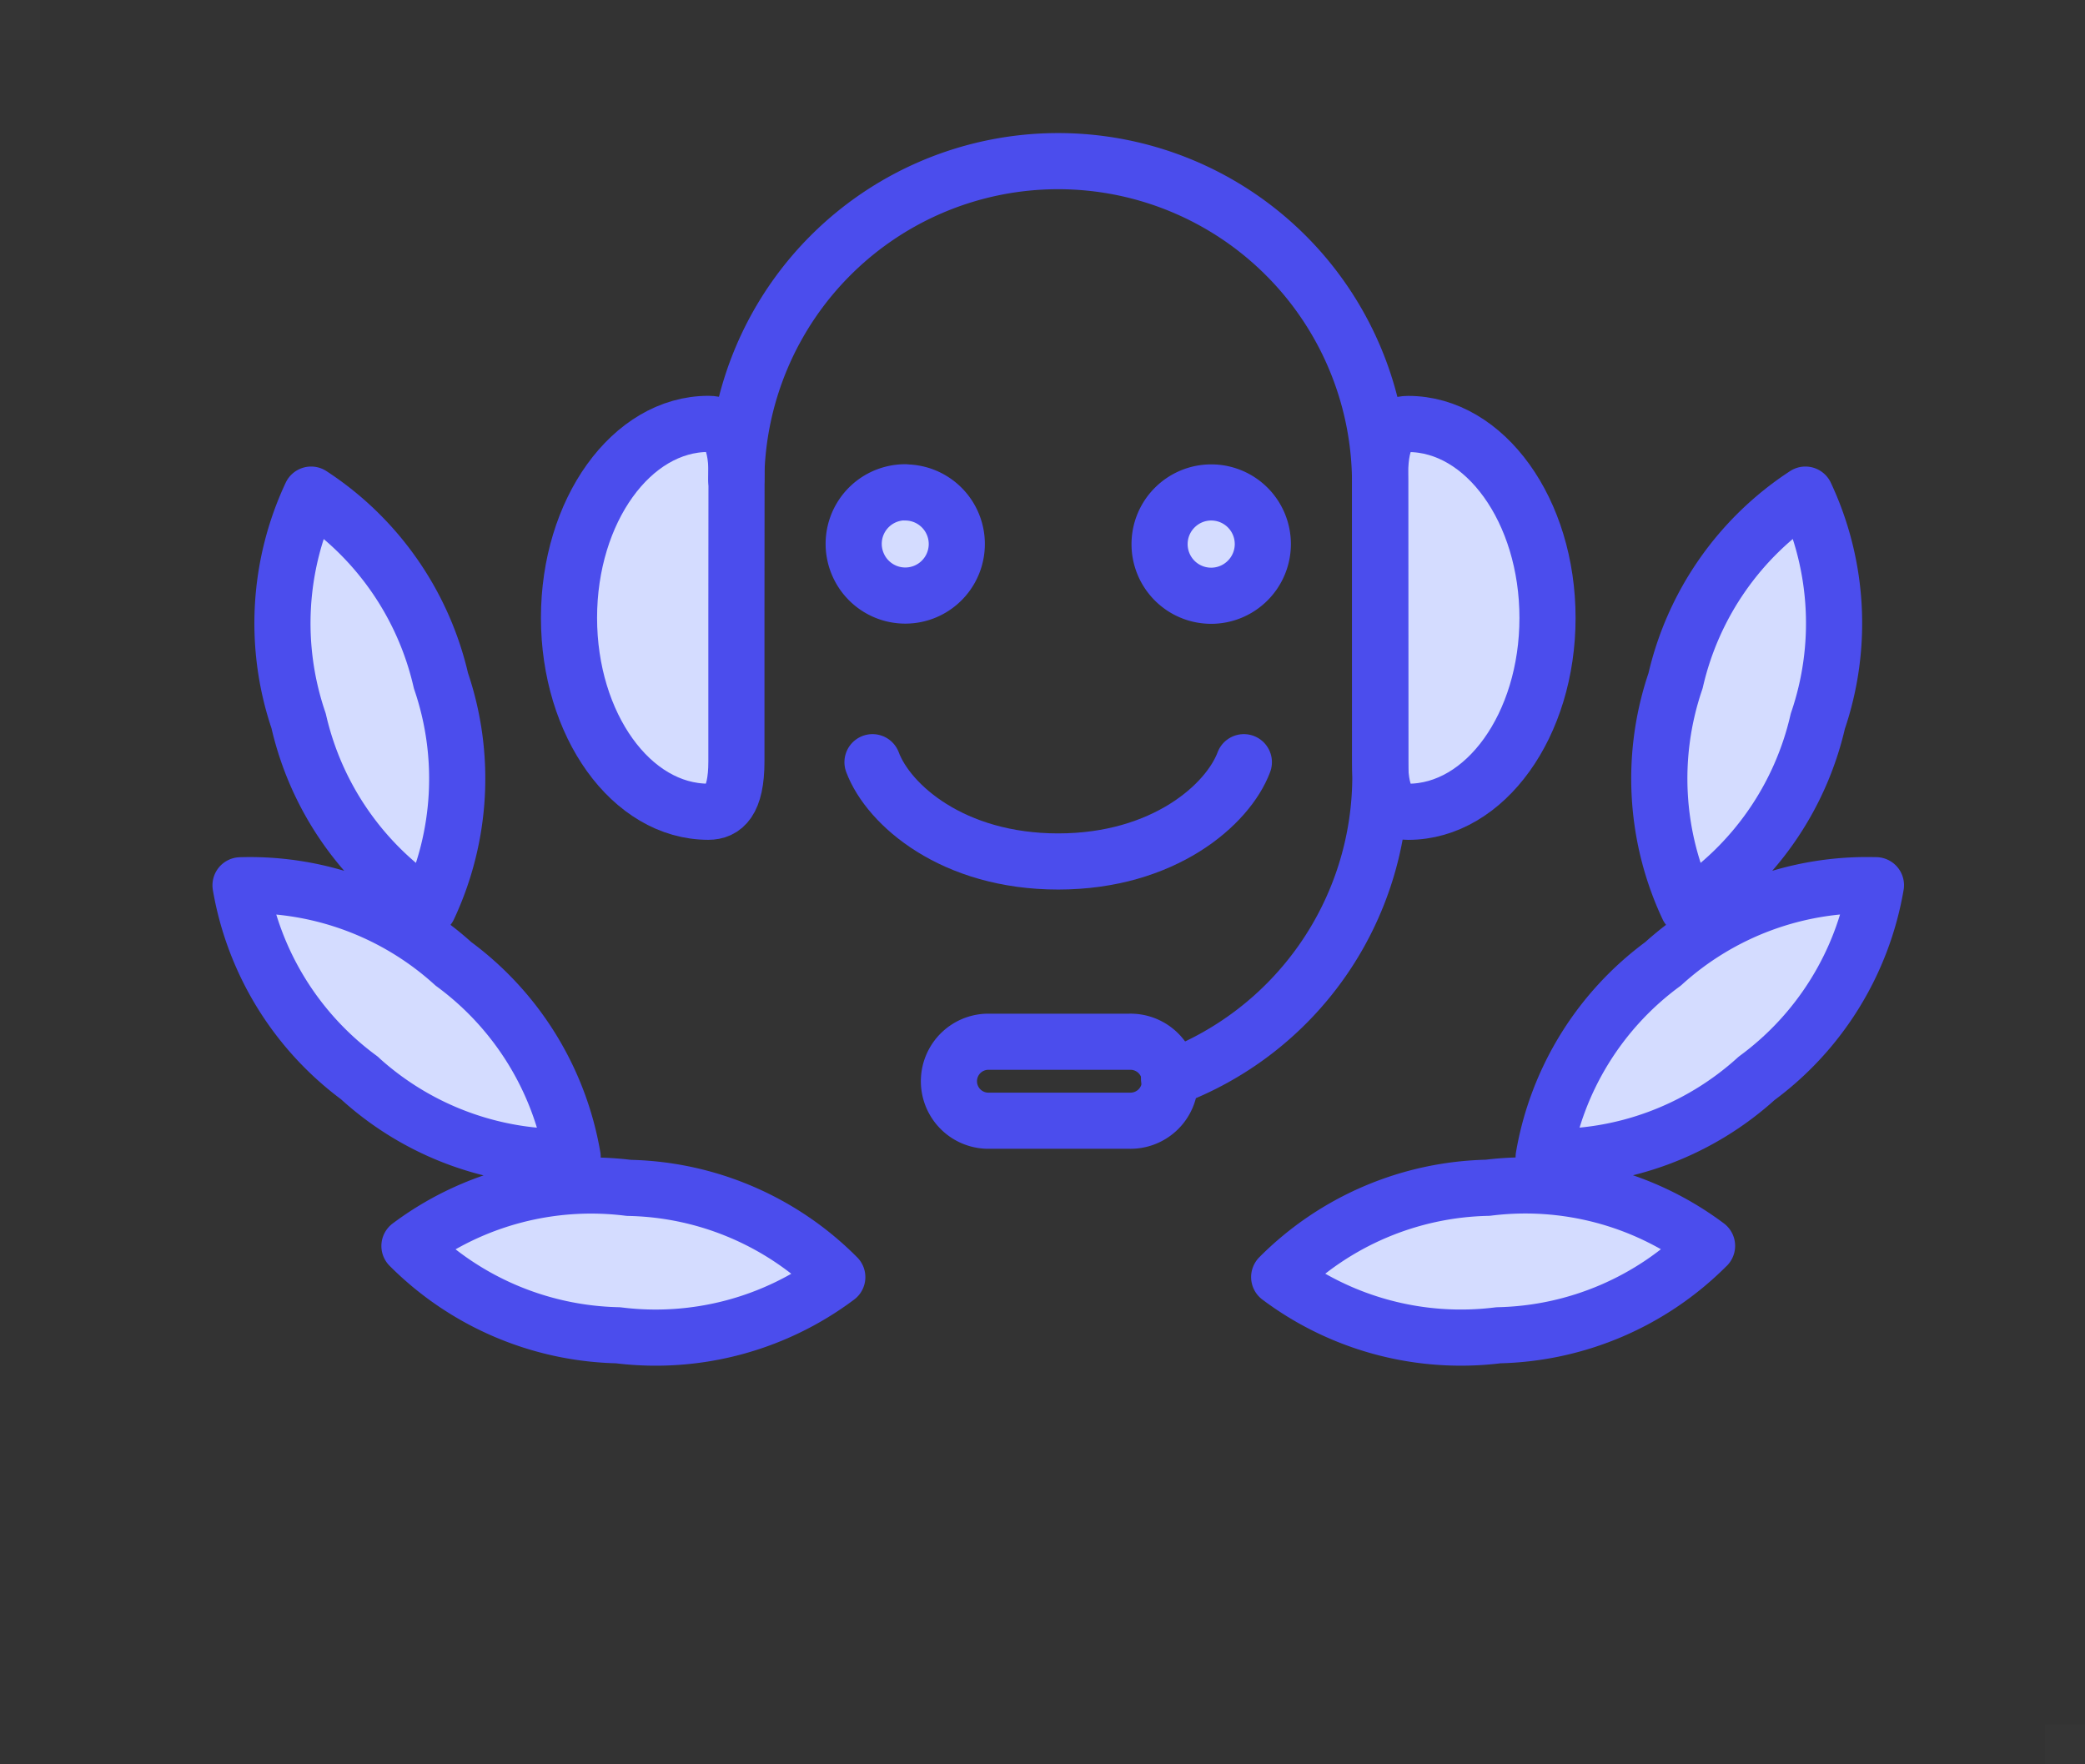 <?xml version="1.0" encoding="utf-8"?>
<svg xmlns="http://www.w3.org/2000/svg" width="52" height="44" viewBox="0 0 52 44">
  <rect x="0" y="0" width="52" height="44" fill="#333333" stroke="none"/>
  <g id="icon_15reasons_15_small" transform="translate(5.299 3.3)">
    <rect id="Rechteck_365" data-name="Rechteck 365" width="1" height="1" transform="translate(-5.299 -3.3)" fill="#fff" opacity="0.01"/>
    <rect id="Rechteck_366" data-name="Rechteck 366" width="1" height="1" transform="translate(45.701 39.7)" fill="#fff" opacity="0.01"/>
    <path id="Pfad_1314" data-name="Pfad 1314" d="M10.113,30a7.554,7.554,0,0,0,5.47-1.45,7.537,7.537,0,0,0-5.2-2.226,7.562,7.562,0,0,0-5.47,1.449A7.576,7.576,0,0,0,10.114,30ZM3.674,23.594a7.551,7.551,0,0,0,5.309,1.959,7.558,7.558,0,0,0-2.974-4.815A7.55,7.55,0,0,0,.7,18.78a7.554,7.554,0,0,0,2.974,4.81ZM2.15,14.687a7.555,7.555,0,0,0,3.239,4.641,7.557,7.557,0,0,0,.309-5.65A7.552,7.552,0,0,0,2.46,9.037a7.552,7.552,0,0,0-.309,5.648ZM10.114,30a7.55,7.55,0,0,0,5.469-1.45,7.534,7.534,0,0,0-5.2-2.226,7.561,7.561,0,0,0-5.469,1.449A7.569,7.569,0,0,0,10.114,30ZM3.675,23.592a7.549,7.549,0,0,0,5.308,1.959A7.554,7.554,0,0,0,6.01,20.736,7.553,7.553,0,0,0,.7,18.778,7.556,7.556,0,0,0,3.675,23.59ZM2.151,14.685a7.556,7.556,0,0,0,3.238,4.641,7.554,7.554,0,0,0,.31-5.65A7.555,7.555,0,0,0,2.46,9.035,7.558,7.558,0,0,0,2.151,14.685ZM37.274,27.772a7.554,7.554,0,0,0-5.47-1.45,7.557,7.557,0,0,0-5.2,2.227A7.552,7.552,0,0,0,32.072,30a7.565,7.565,0,0,0,5.2-2.229Zm4.212-8.994a7.554,7.554,0,0,0-5.308,1.959A7.556,7.556,0,0,0,33.2,25.552a7.557,7.557,0,0,0,5.309-1.959,7.558,7.558,0,0,0,2.974-4.817ZM39.727,9.036a7.556,7.556,0,0,0-3.238,4.641,7.554,7.554,0,0,0,.31,5.65,7.556,7.556,0,0,0,3.238-4.64,7.563,7.563,0,0,0-.309-5.652ZM37.275,27.77a7.556,7.556,0,0,0-5.47-1.449,7.558,7.558,0,0,0-5.2,2.226A7.55,7.55,0,0,0,32.073,30a7.562,7.562,0,0,0,5.2-2.228Zm4.212-8.993a7.554,7.554,0,0,0-5.308,1.959,7.555,7.555,0,0,0-2.974,4.814,7.553,7.553,0,0,0,5.309-1.958,7.555,7.555,0,0,0,2.973-4.816ZM39.728,9.035a7.556,7.556,0,0,0-3.238,4.641,7.555,7.555,0,0,0,.31,5.65,7.552,7.552,0,0,0,3.238-4.641A7.554,7.554,0,0,0,39.728,9.035Zm-22.45-.053a1.286,1.286,0,1,1-1.286,1.286A1.286,1.286,0,0,1,17.278,8.982Zm7.628,0a1.286,1.286,0,1,1-1.285,1.286A1.285,1.285,0,0,1,24.906,8.982Zm4.215-.453c0-1.007.321-1.256.7-1.256,1.919,0,3.475,2.166,3.475,4.837s-1.555,4.835-3.475,4.835c-.375,0-.7-.246-.7-1.248ZM13.067,12.108v3.581c0,1.007-.32,1.255-.7,1.255-1.919,0-3.475-2.165-3.475-4.836S10.45,7.271,12.37,7.271c.376,0,.7.246.7,1.249Z" fill="#d4dcff"/>
    <path id="Pfad_1315" data-name="Pfad 1315" d="M13.067,12.108v3.581c0,1.007-.32,1.255-.7,1.255-1.919,0-3.475-2.165-3.475-4.836S10.45,7.271,12.37,7.271c.376,0,.7.246.7,1.249Z" fill="none" stroke="#4b4ded" stroke-linecap="round" stroke-linejoin="round" stroke-width="1.4"/>
    <path id="Pfad_1316" data-name="Pfad 1316" d="M29.121,8.529c0-1.007.321-1.256.7-1.256,1.919,0,3.475,2.166,3.475,4.837s-1.555,4.835-3.475,4.835c-.375,0-.7-.246-.7-1.248Z" fill="none" stroke="#4b4ded" stroke-linecap="round" stroke-linejoin="round" stroke-width="1.4"/>
    <path id="Pfad_1317" data-name="Pfad 1317" d="M37.274,27.772a7.554,7.554,0,0,0-5.47-1.45,7.557,7.557,0,0,0-5.2,2.227A7.552,7.552,0,0,0,32.072,30a7.565,7.565,0,0,0,5.2-2.229Zm4.212-8.994a7.554,7.554,0,0,0-5.308,1.959A7.556,7.556,0,0,0,33.2,25.552a7.557,7.557,0,0,0,5.309-1.959,7.558,7.558,0,0,0,2.974-4.817ZM39.727,9.036a7.556,7.556,0,0,0-3.238,4.641,7.554,7.554,0,0,0,.31,5.65,7.556,7.556,0,0,0,3.238-4.64,7.563,7.563,0,0,0-.309-5.652ZM37.275,27.77a7.556,7.556,0,0,0-5.47-1.449,7.558,7.558,0,0,0-5.2,2.226A7.55,7.55,0,0,0,32.073,30a7.562,7.562,0,0,0,5.2-2.228Zm4.212-8.993a7.554,7.554,0,0,0-5.308,1.959,7.555,7.555,0,0,0-2.974,4.814,7.553,7.553,0,0,0,5.309-1.958,7.555,7.555,0,0,0,2.973-4.816ZM39.728,9.035a7.556,7.556,0,0,0-3.238,4.641,7.555,7.555,0,0,0,.31,5.65,7.552,7.552,0,0,0,3.238-4.641A7.554,7.554,0,0,0,39.728,9.035Z" fill="none" stroke="#4b4ded" stroke-linecap="round" stroke-linejoin="round" stroke-width="1.4"/>
    <path id="Pfad_1318" data-name="Pfad 1318" d="M10.113,30a7.554,7.554,0,0,0,5.47-1.45,7.537,7.537,0,0,0-5.2-2.226,7.562,7.562,0,0,0-5.47,1.449A7.576,7.576,0,0,0,10.114,30ZM3.674,23.594a7.551,7.551,0,0,0,5.309,1.959,7.558,7.558,0,0,0-2.974-4.815A7.55,7.55,0,0,0,.7,18.78a7.554,7.554,0,0,0,2.974,4.81ZM2.15,14.687a7.555,7.555,0,0,0,3.239,4.641,7.557,7.557,0,0,0,.309-5.65A7.552,7.552,0,0,0,2.46,9.037a7.552,7.552,0,0,0-.309,5.648ZM10.114,30a7.55,7.55,0,0,0,5.469-1.45,7.534,7.534,0,0,0-5.2-2.226,7.561,7.561,0,0,0-5.469,1.449A7.569,7.569,0,0,0,10.114,30ZM3.675,23.592a7.549,7.549,0,0,0,5.308,1.959A7.554,7.554,0,0,0,6.01,20.736,7.553,7.553,0,0,0,.7,18.778,7.556,7.556,0,0,0,3.675,23.59ZM2.151,14.685a7.556,7.556,0,0,0,3.238,4.641,7.554,7.554,0,0,0,.31-5.65A7.555,7.555,0,0,0,2.46,9.035,7.558,7.558,0,0,0,2.151,14.685Z" fill="none" stroke="#4b4ded" stroke-linecap="round" stroke-linejoin="round" stroke-width="1.4"/>
    <path id="Pfad_1319" data-name="Pfad 1319" d="M19.321,22.68h3.543a.985.985,0,1,1,0,1.969H19.321a.985.985,0,0,1,0-1.969Z" fill="none" stroke="#4b4ded" stroke-linecap="round" stroke-linejoin="round" stroke-width="1.4"/>
    <path id="Pfad_1320" data-name="Pfad 1320" d="M23.857,23.6a8.032,8.032,0,0,0,5.27-7.542l-.007-7.4a8.029,8.029,0,0,0-16.057,0" fill="none" stroke="#4b4ded" stroke-linecap="round" stroke-linejoin="round" stroke-width="1.4"/>
    <path id="Pfad_1321" data-name="Pfad 1321" d="M16.461,15.708c.4,1.066,2,2.476,4.631,2.476s4.234-1.415,4.631-2.476" fill="none" stroke="#4b4ded" stroke-linecap="round" stroke-linejoin="round" stroke-width="1.4"/>
    <path id="Pfad_1322" data-name="Pfad 1322" d="M24.907,8.981a1.287,1.287,0,0,1,.909,2.2,1.286,1.286,0,0,1-2.195-.91A1.285,1.285,0,0,1,24,9.358a1.285,1.285,0,0,1,.909-.377Z" fill="none" stroke="#4b4ded" stroke-linecap="round" stroke-linejoin="round" stroke-width="1.4"/>
    <path id="Pfad_1323" data-name="Pfad 1323" d="M17.278,8.981a1.286,1.286,0,0,1,.492,2.474,1.285,1.285,0,0,1-1.68-.7,1.286,1.286,0,0,1,1.188-1.778Z" fill="none" stroke="#4b4ded" stroke-linecap="round" stroke-linejoin="round" stroke-width="1.4"/>
  </g>
</svg>